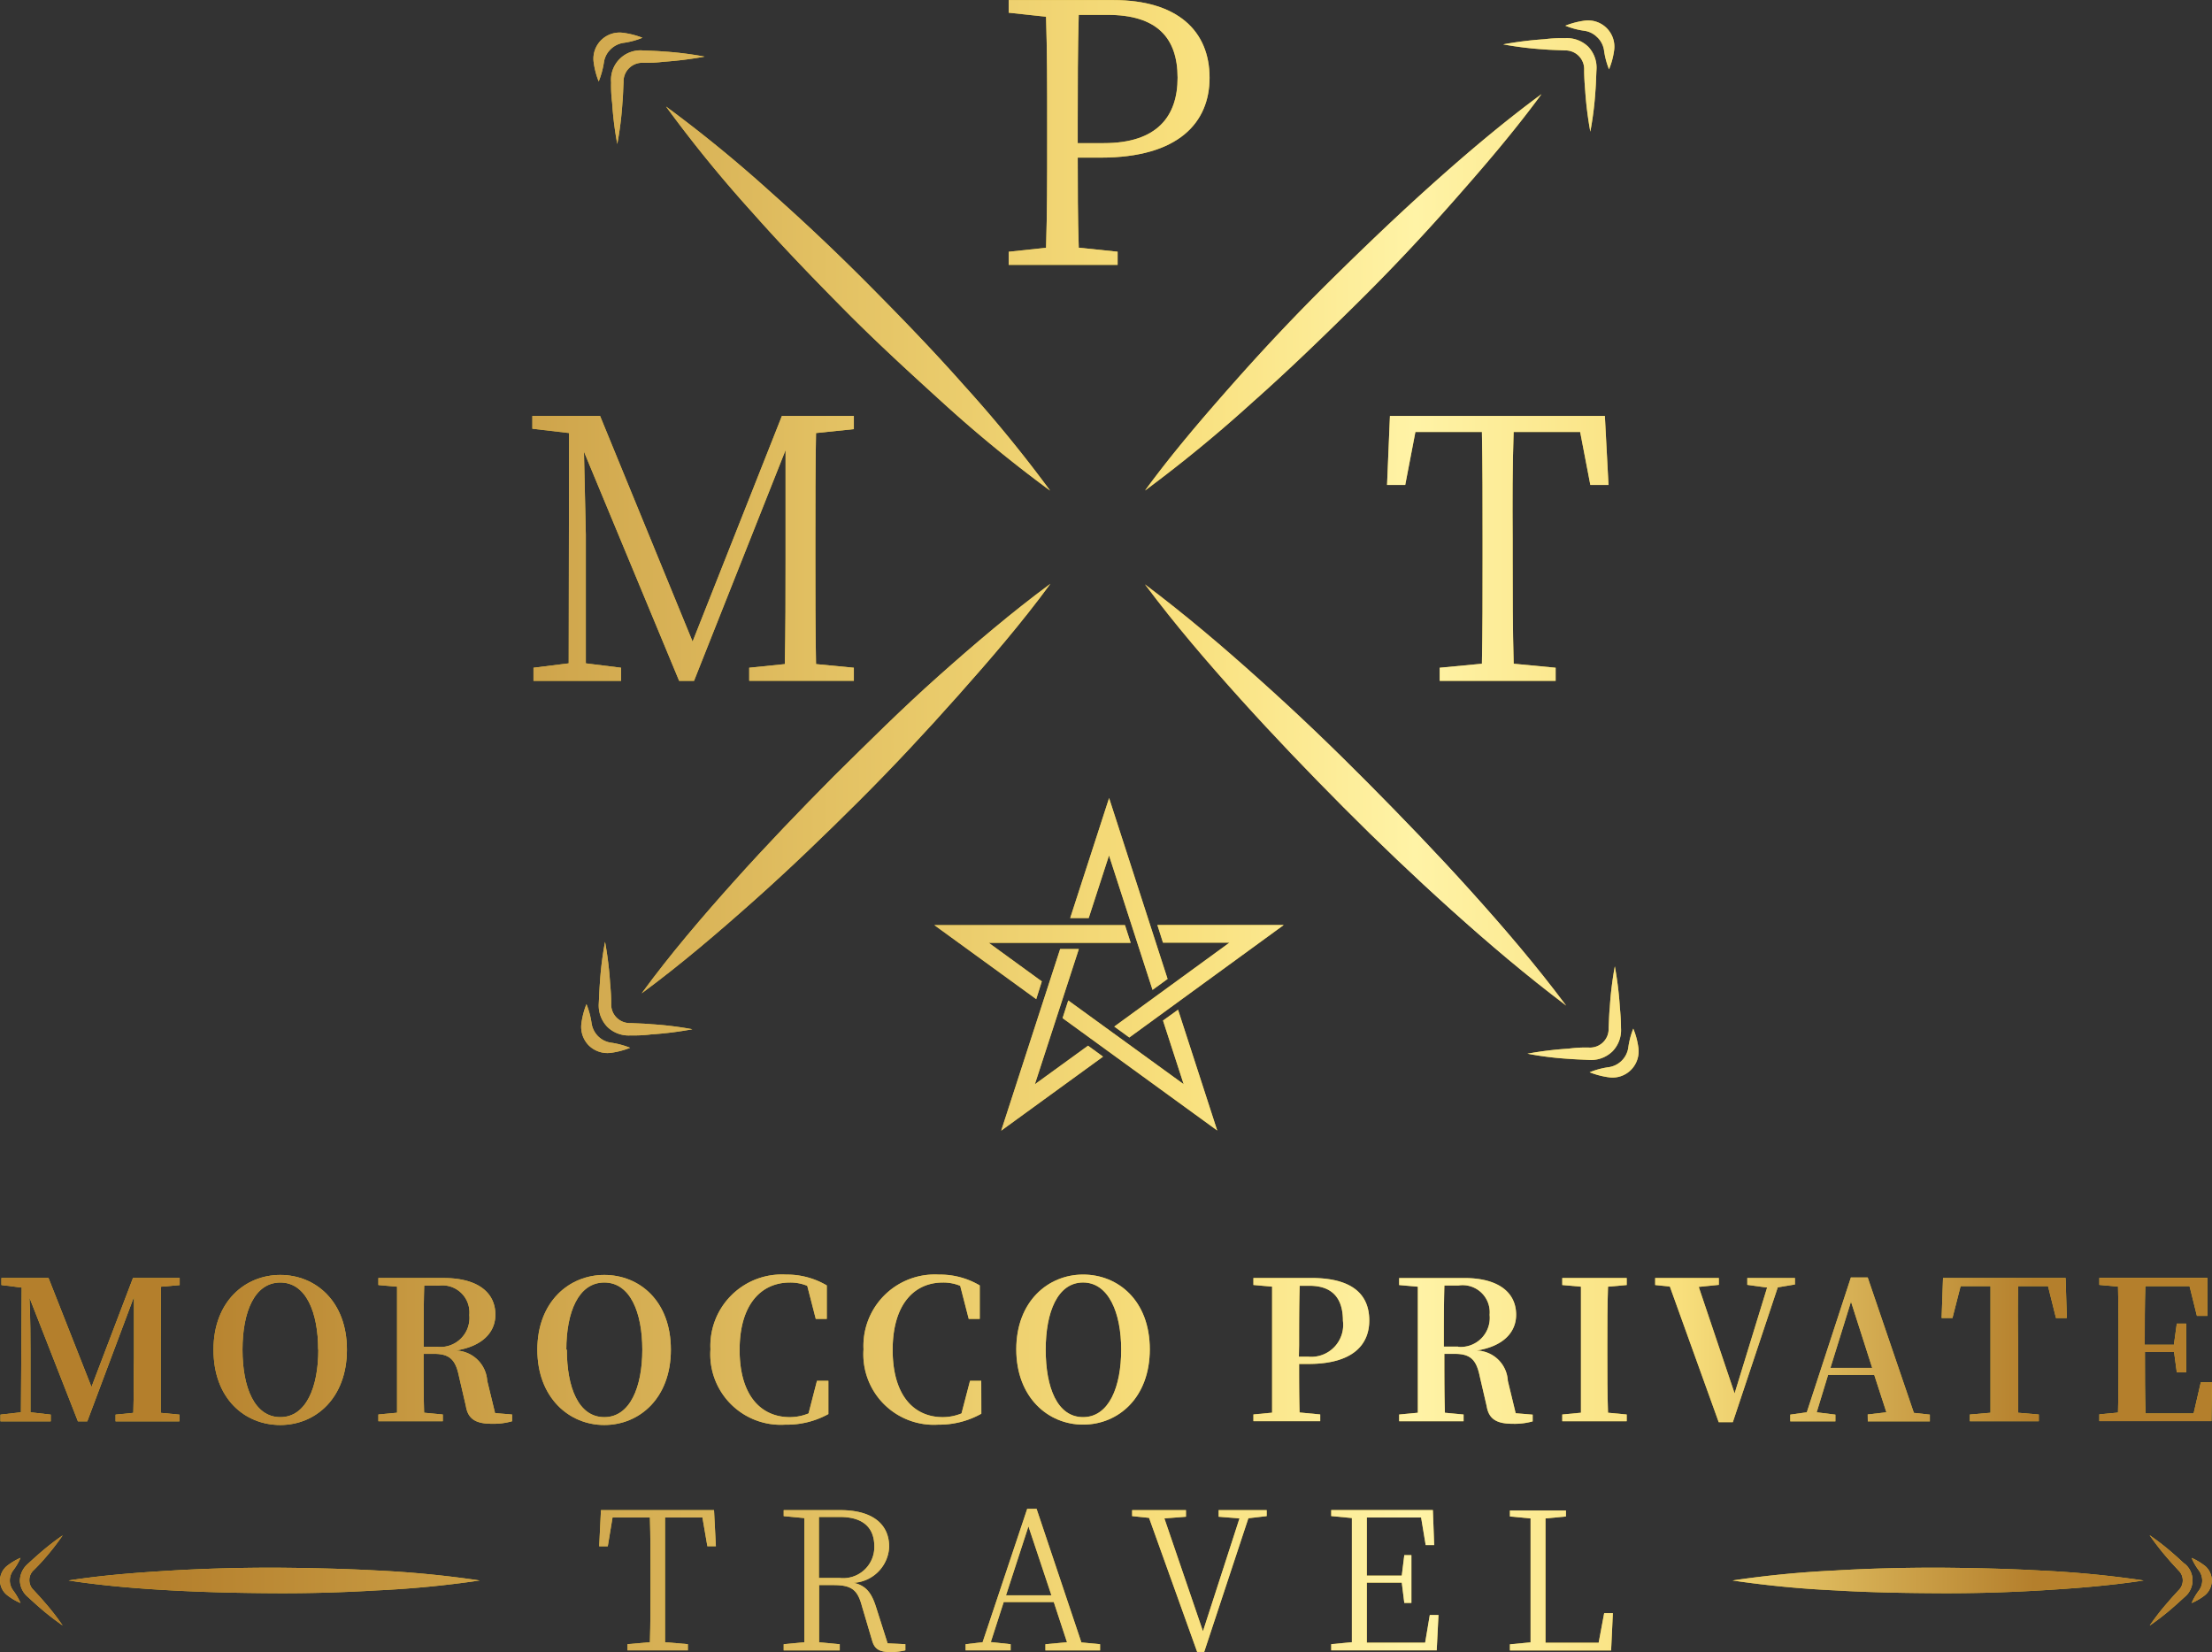 <svg xmlns="http://www.w3.org/2000/svg" xmlns:xlink="http://www.w3.org/1999/xlink" width="133.881" height="99.991" viewBox="0 0 133.881 99.991">
  <rect x="0" y="0" width="133.881" height="99.991" fill="#333333" stroke="none"/>
  <defs>
    <linearGradient id="linear-gradient" y1="0.5" x2="1" y2="0.5" gradientUnits="objectBoundingBox">
      <stop offset="0" stop-color="#b47f2c"/>
      <stop offset="0.15" stop-color="#b47f2c"/>
      <stop offset="0.45" stop-color="#e2c062"/>
      <stop offset="0.61" stop-color="#f8df7c"/>
      <stop offset="0.72" stop-color="#fff3a6"/>
      <stop offset="0.84" stop-color="#f8df7c"/>
      <stop offset="1" stop-color="#b47f2c"/>
    </linearGradient>
    <linearGradient id="linear-gradient-2" x1="-0.995" y1="28.654" x2="11.423" y2="28.654" xlink:href="#linear-gradient"/>
    <linearGradient id="linear-gradient-3" x1="-2.933" y1="27.39" x2="13.746" y2="27.39" xlink:href="#linear-gradient"/>
    <linearGradient id="linear-gradient-4" x1="-4.18" y1="28.172" x2="12.465" y2="28.172" xlink:href="#linear-gradient"/>
    <linearGradient id="linear-gradient-5" x1="-5.384" y1="27.39" x2="11.283" y2="27.39" xlink:href="#linear-gradient"/>
    <linearGradient id="linear-gradient-6" x1="-7.574" y1="27.388" x2="11.299" y2="27.388" xlink:href="#linear-gradient"/>
    <linearGradient id="linear-gradient-7" x1="-8.888" y1="27.39" x2="10" y2="27.39" xlink:href="#linear-gradient"/>
    <linearGradient id="linear-gradient-8" x1="-8.996" y1="27.393" x2="7.672" y2="27.393" xlink:href="#linear-gradient"/>
    <linearGradient id="linear-gradient-9" x1="-12.427" y1="28.673" x2="6.781" y2="28.673" xlink:href="#linear-gradient"/>
    <linearGradient id="linear-gradient-10" x1="-11.882" y1="28.171" x2="4.785" y2="28.171" xlink:href="#linear-gradient"/>
    <linearGradient id="linear-gradient-11" x1="-27.151" y1="28.673" x2="7.368" y2="28.673" xlink:href="#linear-gradient"/>
    <linearGradient id="linear-gradient-12" x1="-13.195" y1="28.487" x2="2.727" y2="28.487" xlink:href="#linear-gradient"/>
    <linearGradient id="linear-gradient-13" x1="-14.2" y1="28.547" x2="1.742" y2="28.547" xlink:href="#linear-gradient"/>
    <linearGradient id="linear-gradient-14" x1="-17.041" y1="28.673" x2="0.734" y2="28.673" xlink:href="#linear-gradient"/>
    <linearGradient id="linear-gradient-15" x1="-20.334" y1="28.673" x2="-0.585" y2="28.673" xlink:href="#linear-gradient"/>
    <linearGradient id="linear-gradient-16" x1="-6.693" y1="27.63" x2="12.376" y2="27.63" xlink:href="#linear-gradient"/>
    <linearGradient id="linear-gradient-17" x1="-7.948" y1="27.284" x2="10.346" y2="27.284" xlink:href="#linear-gradient"/>
    <linearGradient id="linear-gradient-18" x1="-8.553" y1="27.383" x2="7.999" y2="27.383" xlink:href="#linear-gradient"/>
    <linearGradient id="linear-gradient-19" x1="-9.794" y1="27.32" x2="6.747" y2="27.32" xlink:href="#linear-gradient"/>
    <linearGradient id="linear-gradient-20" x1="-14.152" y1="27.63" x2="6.595" y2="27.63" xlink:href="#linear-gradient"/>
    <linearGradient id="linear-gradient-21" x1="-16.49" y1="27.682" x2="5.123" y2="27.682" xlink:href="#linear-gradient"/>
    <linearGradient id="linear-gradient-22" x1="-54.603" y1="42.566" x2="-2.708" y2="42.566" xlink:href="#linear-gradient"/>
    <linearGradient id="linear-gradient-23" x1="-118.282" y1="84.805" x2="-7.85" y2="84.805" xlink:href="#linear-gradient"/>
    <linearGradient id="linear-gradient-24" x1="-4.681" y1="149.518" x2="0.732" y2="149.518" xlink:href="#linear-gradient"/>
    <linearGradient id="linear-gradient-25" x1="-4.622" y1="42.741" x2="47.382" y2="42.741" xlink:href="#linear-gradient"/>
    <linearGradient id="linear-gradient-26" x1="-8.689" y1="84.806" x2="100.015" y2="84.806" xlink:href="#linear-gradient"/>
    <linearGradient id="linear-gradient-27" x1="-0.6" y1="149.519" x2="4.814" y2="149.519" xlink:href="#linear-gradient"/>
    <linearGradient id="linear-gradient-28" x1="-18.118" y1="57.292" x2="5.725" y2="57.292" xlink:href="#linear-gradient"/>
    <linearGradient id="linear-gradient-29" x1="-35.788" y1="109.918" x2="9.634" y2="109.918" xlink:href="#linear-gradient"/>
    <linearGradient id="linear-gradient-30" x1="-3.359" y1="13.375" x2="2.254" y2="13.375" xlink:href="#linear-gradient"/>
    <linearGradient id="linear-gradient-31" x1="-2.017" y1="11.735" x2="3.427" y2="11.735" xlink:href="#linear-gradient"/>
    <linearGradient id="linear-gradient-32" x1="-8.332" y1="47.511" x2="15.423" y2="47.511" xlink:href="#linear-gradient"/>
    <linearGradient id="linear-gradient-33" x1="-15.595" y1="89.668" x2="29.9" y2="89.668" xlink:href="#linear-gradient"/>
    <linearGradient id="linear-gradient-34" x1="-18.327" y1="47.209" x2="5.448" y2="47.209" xlink:href="#linear-gradient"/>
    <linearGradient id="linear-gradient-35" x1="-36.288" y1="89.126" x2="9.135" y2="89.126" xlink:href="#linear-gradient"/>
    <linearGradient id="linear-gradient-36" x1="-3.161" y1="11.408" x2="2.121" y2="11.408" xlink:href="#linear-gradient"/>
    <linearGradient id="linear-gradient-37" x1="-2.21" y1="13.773" x2="3.583" y2="13.773" xlink:href="#linear-gradient"/>
    <linearGradient id="linear-gradient-38" x1="-8.468" y1="57.083" x2="15.298" y2="57.083" xlink:href="#linear-gradient"/>
    <linearGradient id="linear-gradient-39" x1="-15.816" y1="109.607" x2="29.59" y2="109.607" xlink:href="#linear-gradient"/>
    <linearGradient id="linear-gradient-40" x1="-2.221" y1="18.787" x2="4.7" y2="18.787" xlink:href="#linear-gradient"/>
    <linearGradient id="linear-gradient-41" x1="-7.111" y1="18.787" x2="2.938" y2="18.787" xlink:href="#linear-gradient"/>
    <linearGradient id="linear-gradient-42" x1="-5.942" y1="20.376" x2="5.136" y2="20.376" xlink:href="#linear-gradient"/>
    <linearGradient id="linear-gradient-43" x1="-12.88" y1="23.937" x2="9.956" y2="23.937" xlink:href="#linear-gradient"/>
    <linearGradient id="linear-gradient-44" x1="-5.699" y1="60.327" x2="5.637" y2="60.327" xlink:href="#linear-gradient"/>
    <linearGradient id="linear-gradient-45" x1="-8.069" y1="33.739" x2="6.322" y2="33.739" xlink:href="#linear-gradient"/>
    <linearGradient id="linear-gradient-46" x1="-7.669" y1="39.684" x2="5.461" y2="39.684" xlink:href="#linear-gradient"/>
    <linearGradient id="linear-gradient-47" x1="-11.643" y1="24.443" x2="10.208" y2="24.443" xlink:href="#linear-gradient"/>
  </defs>
  <g id="Layer_2" data-name="Layer 2" transform="translate(0.051)">
    <g id="Layer_1" data-name="Layer 1" transform="translate(-0.051 0)">
      <path id="Tracé_54" data-name="Tracé 54" d="M9.715,138.426l1.131-.1V137.9H8.019l-2.511,6.594-2.6-6.594H.057v.424l1.227.153-.045,7.549L0,146.167v.407H3.042v-.407l-1.227-.141V142.3c0-.492,0-2.047-.062-3.218l2.935,7.493h.565l2.827-7.538v3.681c-.028,1.018,0,2.188-.04,3.342l-1.074.107v.407h3.862v-.407L9.7,146.06v-4.094C9.7,140.784,9.7,139.608,9.715,138.426Z" transform="translate(0.029 -60.551)" fill="#d3b42f"/>
      <path id="Tracé_55" data-name="Tracé 55" d="M22.8,142.094c0,2.986,1.911,4.558,4.043,4.558s4.032-1.623,4.032-4.558-1.906-4.524-4.032-4.524S22.8,139.17,22.8,142.094Zm6.345,0c0,2.262-.735,4.083-2.3,4.083s-2.29-1.8-2.29-4.083.724-4.066,2.29-4.066,2.29,1.821,2.29,4.066Z" transform="translate(-9.878 -60.408)" fill="#d3b42f"/>
      <path id="Tracé_56" data-name="Tracé 56" d="M47.308,144.12a1.96,1.96,0,0,0-1.906-1.832c1.7-.271,2.4-1.171,2.4-2.166,0-1.391-1.131-2.222-3.121-2.222H40.72v.424l1.131.1v7.628l-1.131.107v.407h3.9v-.407l-1.131-.107c-.034-1.131-.034-2.335-.034-3.563H44.1c.973,0,1.3.4,1.5,1.368l.418,1.8c.13.8.633,1.063,1.578,1.063a4.025,4.025,0,0,0,1.216-.153v-.407l-1.029-.085Zm-3-2.058h-.848c0-1.34,0-2.522.034-3.7h.854a1.638,1.638,0,0,1,1.877,1.776,1.759,1.759,0,0,1-1.917,1.928Z" transform="translate(-17.819 -60.551)" fill="#d3b42f"/>
      <path id="Tracé_57" data-name="Tracé 57" d="M65.931,142.094c0-2.958-1.906-4.524-4.032-4.524s-4.049,1.623-4.049,4.524,1.917,4.558,4.049,4.558S65.931,145.029,65.931,142.094Zm-6.328,0c0-2.262.729-4.066,2.3-4.066s2.3,1.821,2.3,4.066-.735,4.083-2.3,4.083-2.268-1.8-2.268-4.083Z" transform="translate(-25.327 -60.408)" fill="#d3b42f"/>
      <path id="Tracé_58" data-name="Tracé 58" d="M83.636,145.972v-2.013h-.69l-.509,1.974a3,3,0,0,1-1.131.226c-1.753,0-3.042-1.312-3.042-4.071s1.312-4.077,3.042-4.077a2.657,2.657,0,0,1,1.052.2l.515,2h.667v-2.024a4.739,4.739,0,0,0-2.466-.656,4.323,4.323,0,0,0-4.575,4.524,4.265,4.265,0,0,0,4.524,4.558A5.185,5.185,0,0,0,83.636,145.972Z" transform="translate(-33.499 -60.39)" fill="#d3b42f"/>
      <path id="Tracé_59" data-name="Tracé 59" d="M100.115,143.959h-.679l-.515,1.974a3.03,3.03,0,0,1-1.131.226c-1.753,0-3.037-1.312-3.037-4.071s1.306-4.077,3.037-4.077a2.658,2.658,0,0,1,1.052.2l.515,2h.667v-2.024a4.721,4.721,0,0,0-2.466-.656,4.319,4.319,0,0,0-4.569,4.524,4.265,4.265,0,0,0,4.524,4.558,5.2,5.2,0,0,0,2.607-.662Z" transform="translate(-40.725 -60.39)" fill="#d3b42f"/>
      <path id="Tracé_60" data-name="Tracé 60" d="M113.5,137.53c-2.115,0-4.043,1.623-4.043,4.524s1.917,4.558,4.043,4.558,4.038-1.623,4.038-4.558S115.635,137.53,113.5,137.53Zm0,8.629c-1.566,0-2.262-1.8-2.262-4.083s.724-4.066,2.262-4.066,2.307,1.821,2.307,4.066S115.07,146.159,113.5,146.159Z" transform="translate(-47.947 -60.391)" fill="#d3b42f"/>
      <path id="Tracé_61" data-name="Tracé 61" d="M137.765,143.1h.566c2.7,0,3.681-1.176,3.681-2.63,0-1.589-1.04-2.573-3.506-2.573H135v.424l1.131.1v7.628l-1.131.107v.407h4.043v-.407l-1.25-.119C137.765,145.02,137.765,144.019,137.765,143.1Zm0-1.131c0-1.216,0-2.42.034-3.6h.594c1.368,0,2.024.735,2.024,2.115a1.932,1.932,0,0,1-2.1,2.177h-.565Z" transform="translate(-59.137 -60.551)" fill="#d3b42f"/>
      <path id="Tracé_62" data-name="Tracé 62" d="M158.791,146.575v-.407l-1.029-.085-.475-1.962a1.932,1.932,0,0,0-1.889-1.832c1.7-.271,2.392-1.171,2.392-2.166,0-1.391-1.131-2.222-3.121-2.222H150.71v.424l1.131.1v7.628l-1.131.107v.407h3.9v-.407l-1.131-.107c-.034-1.131-.034-2.335-.034-3.563h.645c.973,0,1.3.4,1.5,1.368l.418,1.8c.13.8.633,1.063,1.578,1.063A4.026,4.026,0,0,0,158.791,146.575Zm-4.524-4.524h-.854c0-1.34,0-2.522.034-3.7h.854a1.64,1.64,0,0,1,1.883,1.776,1.759,1.759,0,0,1-1.877,1.94Z" transform="translate(-66.026 -60.551)" fill="#d3b42f"/>
      <path id="Tracé_63" data-name="Tracé 63" d="M168.25,138.324l1.131.1v7.628l-1.131.107v.407h3.9v-.407l-1.131-.107c-.04-1.165-.04-2.358-.04-3.529v-.565c0-1.193,0-2.364.04-3.534l1.131-.1V137.9h-3.9Z" transform="translate(-73.694 -60.551)" fill="#d3b42f"/>
      <path id="Tracé_64" data-name="Tracé 64" d="M186.76,138.29v-.39h-2.884v.413l1.2.164-1.968,6.407-2.171-6.447,1.216-.124V137.9H178.3v.424l.888.09,2.958,8.211H183l2.72-8.16Z" transform="translate(-78.121 -60.551)" fill="#d3b42f"/>
      <path id="Tracé_65" data-name="Tracé 65" d="M197.754,146.548h3.755v-.407l-.967-.107-2.794-8.194H196.73L194.061,146l-1,.141v.407h2.731v-.407L194.66,146l.69-2.262h2.794l.735,2.262-1.131.13Zm-2.262-3.235,1.244-4.009,1.284,4.009Z" transform="translate(-84.705 -60.525)" fill="#d3b42f"/>
      <path id="Tracé_66" data-name="Tracé 66" d="M213.891,138.392h1.81l.481,1.928h.656l-.073-2.42h-7.419l-.085,2.42h.656l.492-1.928h1.81v7.662l-1.25.107v.407h4.173v-.407l-1.25-.107V141.96C213.869,140.784,213.869,139.563,213.891,138.392Z" transform="translate(-91.744 -60.551)" fill="#d3b42f"/>
      <path id="Tracé_67" data-name="Tracé 67" d="M231.846,146.094h-2.912c-.034-1.187-.034-2.392-.034-3.715h1.764l.164,1.227h.565V140.66h-.565l-.175,1.278h-1.764c0-1.233,0-2.4.034-3.546H231.6l.447,1.8h.633v-2.3H226.14v.424l1.131.1c.028,1.182.028,2.364.028,3.534v.565c0,1.193,0,2.375-.028,3.529l-1.131.107v.407h6.786l.034-2.347h-.679Z" transform="translate(-99.078 -60.551)" fill="#d3b42f"/>
      <path id="Tracé_68" data-name="Tracé 68" d="M64.617,162.74l-.107,2.188h.52l.288-1.742h2.262c.034,1.131.034,2.3.034,3.472v.65c0,1.131,0,2.307-.034,3.427l-1.357.119v.373h3.653v-.373l-1.38-.119v-7.549h2.262l.3,1.742h.515l-.113-2.188Z" transform="translate(-28.244 -71.345)" fill="#d3b42f"/>
      <path id="Tracé_69" data-name="Tracé 69" d="M89.977,168.6c-.277-.876-.628-1.3-1.352-1.459a2.285,2.285,0,0,0,2.149-2.177c0-1.425-1.074-2.222-2.946-2.222H84.39v.362l1.25.119v7.515l-1.25.119v.373h3.393v-.373l-1.25-.119v-3.461h.86c1.091,0,1.465.271,1.73,1.267l.622,2.1c.141.492.418.69,1.131.69a3.859,3.859,0,0,0,.877-.107v-.373l-1.074-.051Zm-3.455-1.753v-3.693h1.261c1.448,0,2.092.679,2.092,1.787a1.884,1.884,0,0,1-2.1,1.906Z" transform="translate(-36.957 -71.345)" fill="#d3b42f"/>
      <path id="Tracé_70" data-name="Tracé 70" d="M108.288,162.6h-.566l-2.7,8.075-1.029.119v.373h2.726v-.373l-1.2-.13.78-2.42h3.031l.8,2.432-1.306.119v.373h3.308v-.373L111,170.686Zm-1.849,5.236,1.357-4.173,1.391,4.173Z" transform="translate(-45.55 -71.284)" fill="#d3b42f"/>
      <path id="Tracé_71" data-name="Tracé 71" d="M127.176,163.141l1.261.1-2.211,6.831-2.335-6.831,1.306-.1v-.4H121.94v.362l1.024.107,2.912,8.115h.424l2.675-8.092,1.108-.13v-.362h-2.907Z" transform="translate(-53.417 -71.345)" fill="#d3b42f"/>
      <path id="Tracé_72" data-name="Tracé 72" d="M149.063,170.764h-3.529v-3.636h2.115l.153,1.227h.43v-2.89h-.43l-.153,1.238h-2.115v-3.517h3.285l.277,1.668h.515l-.079-2.115H143.38v.362l1.25.119v7.515l-1.25.119v.373h6.384l.107-2.138h-.526Z" transform="translate(-62.807 -71.345)" fill="#d3b42f"/>
      <path id="Tracé_73" data-name="Tracé 73" d="M168,170.782h-3.218v-7.521l1.238-.119v-.362H162.63v.362l1.25.119v7.5l-1.25.119v.373h6.124l.107-2.262h-.526Z" transform="translate(-71.242 -71.362)" fill="#d3b42f"/>
      <path id="Tracé_74" data-name="Tracé 74" d="M233.646,167.162c-.226-.2-.447-.413-.679-.611a15.706,15.706,0,0,0-1.448-1.131,15.763,15.763,0,0,0,1.131,1.448c.192.232.407.452.611.679a.831.831,0,0,1,0,1.221c-.2.226-.413.441-.605.679a14.187,14.187,0,0,0-1.131,1.448,15.756,15.756,0,0,0,1.448-1.131c.232-.2.452-.407.679-.611a1.306,1.306,0,0,0,0-2Z" transform="translate(-101.416 -72.509)" fill="#d3b42f"/>
      <path id="Tracé_75" data-name="Tracé 75" d="M236.778,168.3a3.719,3.719,0,0,0-.758-.447,3.393,3.393,0,0,0,.441.763,1.04,1.04,0,0,1,.2.605,1.012,1.012,0,0,1-.2.6,3.63,3.63,0,0,0-.441.763,3.63,3.63,0,0,0,.763-.441,1.159,1.159,0,0,0,0-1.844Z" transform="translate(-103.371 -73.565)" fill="#d3b42f"/>
      <path id="Tracé_76" data-name="Tracé 76" d="M199.321,168.9c-2.064,0-4.134.045-6.22.17a62.065,62.065,0,0,0-6.22.605,62.037,62.037,0,0,0,6.22.6c2.07.124,4.139.158,6.22.17s4.139-.045,6.22-.17,4.134-.283,6.22-.6a62.19,62.19,0,0,0-6.22-.6C203.46,168.957,201.39,168.917,199.321,168.9Z" transform="translate(-82.019 -74.021)" fill="#d3b42f"/>
      <path id="Tracé_77" data-name="Tracé 77" d="M3.539,166.888A15.706,15.706,0,0,0,4.67,165.44a15.708,15.708,0,0,0-1.448,1.131c-.232.2-.452.407-.679.611a1.385,1.385,0,0,0-.464,1,1.351,1.351,0,0,0,.458.967c.226.2.447.413.679.611a15.751,15.751,0,0,0,1.448,1.131,14.979,14.979,0,0,0-1.131-1.448c-.2-.238-.407-.452-.611-.679a.82.82,0,0,1-.271-.611.8.8,0,0,1,.271-.611C3.132,167.334,3.341,167.114,3.539,166.888Z" transform="translate(-0.875 -72.518)" fill="#d3b42f"/>
      <path id="Tracé_78" data-name="Tracé 78" d="M.543,169.218a1.04,1.04,0,0,1,.2-.605,3.609,3.609,0,0,0,.447-.763,3.609,3.609,0,0,0-.763.447,1.131,1.131,0,0,0,0,1.843,3.393,3.393,0,0,0,.763.441,3.917,3.917,0,0,0-.447-.763,1.012,1.012,0,0,1-.2-.6Z" transform="translate(0.051 -73.565)" fill="#d3b42f"/>
      <path id="Tracé_79" data-name="Tracé 79" d="M19.731,168.9c-2.07,0-4.139.051-6.22.175s-4.134.277-6.22.6c2.07.317,4.139.486,6.22.6s4.139.158,6.22.17,4.134-.045,6.22-.17a62.323,62.323,0,0,0,6.22-.6,62.337,62.337,0,0,0-6.22-.605C23.864,168.957,21.829,168.917,19.731,168.9Z" transform="translate(-3.139 -74.021)" fill="#d3b42f"/>
      <path id="Tracé_80" data-name="Tracé 80" d="M165.615,4.827A1.131,1.131,0,0,1,166.8,6.009c0,.413.028.831.062,1.244a21.99,21.99,0,0,0,.311,2.488,20.77,20.77,0,0,0,.311-2.488c.034-.413.04-.831.062-1.244a1.843,1.843,0,0,0-.5-1.408,1.849,1.849,0,0,0-1.414-.515,8.337,8.337,0,0,0-1.244.062,21.991,21.991,0,0,0-2.488.311,20.754,20.754,0,0,0,2.488.305C164.784,4.8,165.2,4.8,165.615,4.827Z" transform="translate(-70.919 -1.774)" fill="#d3b42f"/>
      <path id="Tracé_81" data-name="Tracé 81" d="M170.51,3.212a1.38,1.38,0,0,1,.4.769,4.859,4.859,0,0,0,.305,1.165,4.617,4.617,0,0,0,.311-1.165A1.589,1.589,0,0,0,169.741,2.2a4.971,4.971,0,0,0-1.171.305,4.727,4.727,0,0,0,1.171.311,1.346,1.346,0,0,1,.769.4Z" transform="translate(-73.829 -0.95)" fill="#d3b42f"/>
      <path id="Tracé_82" data-name="Tracé 82" d="M130.032,28.656c2.121-1.883,4.151-3.851,6.164-5.836s3.958-4.043,5.83-6.164,3.727-4.269,5.417-6.577c-2.307,1.7-4.467,3.529-6.577,5.417s-4.151,3.845-6.164,5.83-3.958,4.043-5.836,6.164-3.727,4.269-5.417,6.577a84.526,84.526,0,0,0,6.582-5.412Z" transform="translate(-54.146 -4.38)" fill="#d3b42f"/>
      <path id="Tracé_83" data-name="Tracé 83" d="M80.781,74.66c-2.053,2.07-4.077,4.173-6.022,6.345s-3.851,4.394-5.6,6.786c2.369-1.747,4.592-3.647,6.786-5.6s4.275-3.958,6.345-6.022,4.055-4.19,6.005-6.384S92.147,65.392,93.9,63c-2.369,1.753-4.592,3.647-6.786,5.6S82.856,72.613,80.781,74.66Z" transform="translate(-30.323 -27.671)" fill="#d3b42f"/>
      <path id="Tracé_84" data-name="Tracé 84" d="M65.537,106.066a1.131,1.131,0,0,1-.328-.854c0-.413-.028-.826-.068-1.244a20.922,20.922,0,0,0-.305-2.488,19.786,19.786,0,0,0-.311,2.488c-.034.418-.045.831-.068,1.244a1.866,1.866,0,0,0,.52,1.414,1.844,1.844,0,0,0,1.414.515,8.371,8.371,0,0,0,1.244-.062,20.924,20.924,0,0,0,2.488-.311,20.921,20.921,0,0,0-2.488-.305c-.418-.04-.831-.045-1.244-.068A1.131,1.131,0,0,1,65.537,106.066Z" transform="translate(-28.216 -44.476)" fill="#d3b42f"/>
      <path id="Tracé_85" data-name="Tracé 85" d="M63.185,109.335a4.875,4.875,0,0,0-.311-1.165,4.858,4.858,0,0,0-.305,1.165,1.6,1.6,0,0,0,.447,1.335,1.612,1.612,0,0,0,1.335.447,4.925,4.925,0,0,0,1.165-.305,4.943,4.943,0,0,0-1.165-.311,1.391,1.391,0,0,1-.775-.39,1.408,1.408,0,0,1-.39-.775Z" transform="translate(-27.379 -47.397)" fill="#d3b42f"/>
      <path id="Tracé_86" data-name="Tracé 86" d="M169.424,107.852a1.125,1.125,0,0,1-1.182,1.182A7.649,7.649,0,0,0,167,109.1a20.754,20.754,0,0,0-2.488.305,19.679,19.679,0,0,0,2.488.311c.413.034.831.045,1.244.068a1.866,1.866,0,0,0,1.414-.52,1.843,1.843,0,0,0,.515-1.414c0-.413-.028-.826-.068-1.244a20.92,20.92,0,0,0-.305-2.488,20.919,20.919,0,0,0-.305,2.488C169.452,107.027,169.447,107.445,169.424,107.852Z" transform="translate(-72.063 -45.633)" fill="#d3b42f"/>
      <path id="Tracé_87" data-name="Tracé 87" d="M171.19,113.451a4.968,4.968,0,0,0,1.171.305,1.578,1.578,0,0,0,1.329-.447,1.6,1.6,0,0,0,.452-1.335,4.62,4.62,0,0,0-.311-1.165,4.859,4.859,0,0,0-.305,1.165,1.4,1.4,0,0,1-1.165,1.165A4.727,4.727,0,0,0,171.19,113.451Z" transform="translate(-74.977 -48.554)" fill="#d3b42f"/>
      <path id="Tracé_88" data-name="Tracé 88" d="M130.405,68.855c-2.234-2.013-4.524-3.958-6.955-5.785,1.815,2.432,3.777,4.716,5.791,6.95s4.094,4.4,6.22,6.537,4.292,4.2,6.537,6.22,4.524,3.958,6.95,5.791c-1.815-2.432-3.777-4.716-5.791-6.95s-4.1-4.4-6.22-6.537S132.65,70.862,130.405,68.855Z" transform="translate(-54.153 -27.705)" fill="url(#linear-gradient)"/>
      <path id="Tracé_89" data-name="Tracé 89" d="M76.994,17.8c1.821,2.058,3.721,4.026,5.655,5.977s3.958,3.8,5.988,5.644a80.34,80.34,0,0,0,6.39,5.225,80.409,80.409,0,0,0-5.231-6.39c-1.815-2.053-3.721-4.021-5.655-5.972s-3.913-3.828-5.972-5.655A81.6,81.6,0,0,0,71.78,11.4,79.341,79.341,0,0,0,76.994,17.8Z" transform="translate(-31.469 -4.953)" fill="#d3b42f"/>
      <path id="Tracé_90" data-name="Tracé 90" d="M65.785,7.323a8.337,8.337,0,0,0,.062,1.244,20.768,20.768,0,0,0,.311,2.488,20.753,20.753,0,0,0,.311-2.494c.04-.413.045-.831.068-1.244a1.131,1.131,0,0,1,1.176-1.176,8.375,8.375,0,0,0,1.244-.062,22.15,22.15,0,0,0,2.488-.311,20.922,20.922,0,0,0-2.488-.311c-.418-.034-.831-.045-1.244-.062a1.781,1.781,0,0,0-1.928,1.928Z" transform="translate(-28.797 -2.341)" fill="#d3b42f"/>
      <path id="Tracé_91" data-name="Tracé 91" d="M64.194,6.445a5.152,5.152,0,0,0,.317-1.165,1.374,1.374,0,0,1,.39-.769,1.414,1.414,0,0,1,.775-.4A4.688,4.688,0,0,0,66.841,3.8,4.925,4.925,0,0,0,65.676,3.5,1.583,1.583,0,0,0,63.889,5.28a4.858,4.858,0,0,0,.305,1.165Z" transform="translate(-27.958 -1.514)" fill="#d3b42f"/>
      <path id="Tracé_92" data-name="Tracé 92" d="M59.55,59.824l-2.132.266v.792h5.3V60.09l-2.132-.266v-7.8s-.068-2.924-.113-5.01l5.762,13.871h.9L72.675,46.92v6.616c0,2.087,0,4.224-.045,6.333l-2.154.221v.792h6.333V60.09l-2.29-.221c-.04-2.132-.04-4.264-.04-6.4V52.286c0-2.171,0-4.3.04-6.4l2.29-.237v-.8H72.454L67.048,58.506l-5.6-13.656H57.35v.775l2.222.26Z" transform="translate(-25.129 -19.677)" fill="#d3b42f"/>
      <path id="Tracé_93" data-name="Tracé 93" d="M157.112,45.823h4.026l.616,3.206h1.1l-.221-4.179H149.625l-.175,4.179h1.1l.616-3.206h4.026c.04,2.109.04,4.286.04,6.435v1.216c0,2.149,0,4.286-.04,6.373l-2.556.243v.792h7.018V60.09l-2.539-.243c-.062-2.109-.062-4.264-.062-6.373V52.286C157.039,50.064,157.039,47.909,157.112,45.823Z" transform="translate(-65.499 -19.677)" fill="#d3b42f"/>
      <path id="Tracé_94" data-name="Tracé 94" d="M115.254,15.234l-2.352-.243c-.062-1.843-.062-3.625-.062-5.451h1.385c4.727,0,6.594-2.132,6.594-4.835,0-2.827-1.934-4.7-5.825-4.7H108.66V.769l2.262.243c.068,2.109.068,4.264.068,6.4v1.21c0,2.155,0,4.286-.068,6.373l-2.262.243v.792h6.594Zm-2.415-7.826c0-2.217,0-4.394.062-6.509h1.742c2.963,0,4.241,1.363,4.241,3.806,0,2.33-1.233,3.958-4.462,3.958h-1.583Z" transform="translate(-47.61 0)" fill="#d3b42f"/>
      <path id="Tracé_95" data-name="Tracé 95" d="M115.25,93.291h1.12L117.6,89.5l2.635,8.137.91-.662-3.54-10.948Z" transform="translate(-50.477 -37.727)" fill="#d3b42f"/>
      <path id="Tracé_96" data-name="Tracé 96" d="M106.814,104.149l.339-1.074-3.212-2.335h8.59l-.345-1.069H100.65Z" transform="translate(-44.097 -43.679)" fill="#d3b42f"/>
      <path id="Tracé_97" data-name="Tracé 97" d="M121.444,108.37l-.91.656,1.25,3.851L114.8,107.81l-.345,1.069,9.359,6.8Z" transform="translate(-50.143 -47.26)" fill="#d3b42f"/>
      <path id="Tracé_98" data-name="Tracé 98" d="M122.637,99.67l.339,1.069H127l-6.972,5.078.91.662,9.347-6.808Z" transform="translate(-52.587 -43.688)" fill="#d3b42f"/>
      <path id="Tracé_99" data-name="Tracé 99" d="M112.519,102.29h-1.131l-3.568,10.993,6.164-4.479-.91-.662-3.218,2.335Z" transform="translate(-47.222 -44.854)" fill="#d3b42f"/>
      <path id="Tracé_100" data-name="Tracé 100" d="M9.715,138.426l1.131-.1V137.9H8.019l-2.511,6.594-2.6-6.594H.057v.424l1.227.153-.045,7.549L0,146.167v.407H3.042v-.407l-1.227-.141V142.3c0-.492,0-2.047-.062-3.218l2.935,7.493h.565l2.827-7.538v3.681c-.028,1.018,0,2.188-.04,3.342l-1.074.107v.407h3.862v-.407L9.7,146.06v-4.094C9.7,140.784,9.7,139.608,9.715,138.426Z" transform="translate(0.029 -60.551)" fill="url(#linear-gradient-2)"/>
      <path id="Tracé_101" data-name="Tracé 101" d="M22.8,142.094c0,2.986,1.911,4.558,4.043,4.558s4.032-1.623,4.032-4.558-1.906-4.524-4.032-4.524S22.8,139.17,22.8,142.094Zm6.345,0c0,2.262-.735,4.083-2.3,4.083s-2.29-1.8-2.29-4.083.724-4.066,2.29-4.066,2.29,1.821,2.29,4.066Z" transform="translate(-9.878 -60.408)" fill="url(#linear-gradient-3)"/>
      <path id="Tracé_102" data-name="Tracé 102" d="M47.308,144.12a1.96,1.96,0,0,0-1.906-1.832c1.7-.271,2.4-1.171,2.4-2.166,0-1.391-1.131-2.222-3.121-2.222H40.72v.424l1.131.1v7.628l-1.131.107v.407h3.9v-.407l-1.131-.107c-.034-1.131-.034-2.335-.034-3.563H44.1c.973,0,1.3.4,1.5,1.368l.418,1.8c.13.8.633,1.063,1.578,1.063a4.025,4.025,0,0,0,1.216-.153v-.407l-1.029-.085Zm-3-2.058h-.848c0-1.34,0-2.522.034-3.7h.854a1.638,1.638,0,0,1,1.877,1.776,1.759,1.759,0,0,1-1.917,1.928Z" transform="translate(-17.819 -60.551)" fill="url(#linear-gradient-4)"/>
      <path id="Tracé_103" data-name="Tracé 103" d="M65.931,142.094c0-2.958-1.906-4.524-4.032-4.524s-4.049,1.623-4.049,4.524,1.917,4.558,4.049,4.558S65.931,145.029,65.931,142.094Zm-6.328,0c0-2.262.729-4.066,2.3-4.066s2.3,1.821,2.3,4.066-.735,4.083-2.3,4.083-2.268-1.8-2.268-4.083Z" transform="translate(-25.327 -60.408)" fill="url(#linear-gradient-5)"/>
      <path id="Tracé_104" data-name="Tracé 104" d="M83.636,145.972v-2.013h-.69l-.509,1.974a3,3,0,0,1-1.131.226c-1.753,0-3.042-1.312-3.042-4.071s1.312-4.077,3.042-4.077a2.657,2.657,0,0,1,1.052.2l.515,2h.667v-2.024a4.739,4.739,0,0,0-2.466-.656,4.323,4.323,0,0,0-4.575,4.524,4.265,4.265,0,0,0,4.524,4.558A5.185,5.185,0,0,0,83.636,145.972Z" transform="translate(-33.499 -60.39)" fill="url(#linear-gradient-6)"/>
      <path id="Tracé_105" data-name="Tracé 105" d="M100.115,143.959h-.679l-.515,1.974a3.03,3.03,0,0,1-1.131.226c-1.753,0-3.037-1.312-3.037-4.071s1.306-4.077,3.037-4.077a2.658,2.658,0,0,1,1.052.2l.515,2h.667v-2.024a4.721,4.721,0,0,0-2.466-.656,4.319,4.319,0,0,0-4.569,4.524,4.265,4.265,0,0,0,4.524,4.558,5.2,5.2,0,0,0,2.607-.662Z" transform="translate(-40.725 -60.39)" fill="url(#linear-gradient-7)"/>
      <path id="Tracé_106" data-name="Tracé 106" d="M113.5,137.53c-2.115,0-4.043,1.623-4.043,4.524s1.917,4.558,4.043,4.558,4.038-1.623,4.038-4.558S115.635,137.53,113.5,137.53Zm0,8.629c-1.566,0-2.262-1.8-2.262-4.083s.724-4.066,2.262-4.066,2.307,1.821,2.307,4.066S115.07,146.159,113.5,146.159Z" transform="translate(-47.947 -60.391)" fill="url(#linear-gradient-8)"/>
      <path id="Tracé_107" data-name="Tracé 107" d="M137.765,143.1h.566c2.7,0,3.681-1.176,3.681-2.63,0-1.589-1.04-2.573-3.506-2.573H135v.424l1.131.1v7.628l-1.131.107v.407h4.043v-.407l-1.25-.119C137.765,145.02,137.765,144.019,137.765,143.1Zm0-1.131c0-1.216,0-2.42.034-3.6h.594c1.368,0,2.024.735,2.024,2.115a1.932,1.932,0,0,1-2.1,2.177h-.565Z" transform="translate(-59.137 -60.551)" fill="url(#linear-gradient-9)"/>
      <path id="Tracé_108" data-name="Tracé 108" d="M158.791,146.575v-.407l-1.029-.085-.475-1.962a1.932,1.932,0,0,0-1.889-1.832c1.7-.271,2.392-1.171,2.392-2.166,0-1.391-1.131-2.222-3.121-2.222H150.71v.424l1.131.1v7.628l-1.131.107v.407h3.9v-.407l-1.131-.107c-.034-1.131-.034-2.335-.034-3.563h.645c.973,0,1.3.4,1.5,1.368l.418,1.8c.13.8.633,1.063,1.578,1.063A4.026,4.026,0,0,0,158.791,146.575Zm-4.524-4.524h-.854c0-1.34,0-2.522.034-3.7h.854a1.64,1.64,0,0,1,1.883,1.776,1.759,1.759,0,0,1-1.877,1.94Z" transform="translate(-66.026 -60.551)" fill="url(#linear-gradient-10)"/>
      <path id="Tracé_109" data-name="Tracé 109" d="M168.25,138.324l1.131.1v7.628l-1.131.107v.407h3.9v-.407l-1.131-.107c-.04-1.165-.04-2.358-.04-3.529v-.565c0-1.193,0-2.364.04-3.534l1.131-.1V137.9h-3.9Z" transform="translate(-73.694 -60.551)" fill="url(#linear-gradient-11)"/>
      <path id="Tracé_110" data-name="Tracé 110" d="M186.76,138.29v-.39h-2.884v.413l1.2.164-1.968,6.407-2.171-6.447,1.216-.124V137.9H178.3v.424l.888.09,2.958,8.211H183l2.72-8.16Z" transform="translate(-78.121 -60.551)" fill="url(#linear-gradient-12)"/>
      <path id="Tracé_111" data-name="Tracé 111" d="M197.754,146.548h3.755v-.407l-.967-.107-2.794-8.194H196.73L194.061,146l-1,.141v.407h2.731v-.407L194.66,146l.69-2.262h2.794l.735,2.262-1.131.13Zm-2.262-3.235,1.244-4.009,1.284,4.009Z" transform="translate(-84.705 -60.525)" fill="url(#linear-gradient-13)"/>
      <path id="Tracé_112" data-name="Tracé 112" d="M213.891,138.392h1.81l.481,1.928h.656l-.073-2.42h-7.419l-.085,2.42h.656l.492-1.928h1.81v7.662l-1.25.107v.407h4.173v-.407l-1.25-.107V141.96C213.869,140.784,213.869,139.563,213.891,138.392Z" transform="translate(-91.744 -60.551)" fill="url(#linear-gradient-14)"/>
      <path id="Tracé_113" data-name="Tracé 113" d="M231.846,146.094h-2.912c-.034-1.187-.034-2.392-.034-3.715h1.764l.164,1.227h.565V140.66h-.565l-.175,1.278h-1.764c0-1.233,0-2.4.034-3.546H231.6l.447,1.8h.633v-2.3H226.14v.424l1.131.1c.028,1.182.028,2.364.028,3.534v.565c0,1.193,0,2.375-.028,3.529l-1.131.107v.407h6.786l.034-2.347h-.679Z" transform="translate(-99.078 -60.551)" fill="url(#linear-gradient-15)"/>
      <path id="Tracé_114" data-name="Tracé 114" d="M64.617,162.74l-.107,2.188h.52l.288-1.742h2.262c.034,1.131.034,2.3.034,3.472v.65c0,1.131,0,2.307-.034,3.427l-1.357.119v.373h3.653v-.373l-1.38-.119v-7.549h2.262l.3,1.742h.515l-.113-2.188Z" transform="translate(-28.244 -71.345)" fill="url(#linear-gradient-16)"/>
      <path id="Tracé_115" data-name="Tracé 115" d="M89.977,168.6c-.277-.876-.628-1.3-1.352-1.459a2.285,2.285,0,0,0,2.149-2.177c0-1.425-1.074-2.222-2.946-2.222H84.39v.362l1.25.119v7.515l-1.25.119v.373h3.393v-.373l-1.25-.119v-3.461h.86c1.091,0,1.465.271,1.73,1.267l.622,2.1c.141.492.418.69,1.131.69a3.859,3.859,0,0,0,.877-.107v-.373l-1.074-.051Zm-3.455-1.753v-3.693h1.261c1.448,0,2.092.679,2.092,1.787a1.884,1.884,0,0,1-2.1,1.906Z" transform="translate(-36.957 -71.345)" fill="url(#linear-gradient-17)"/>
      <path id="Tracé_116" data-name="Tracé 116" d="M108.288,162.6h-.566l-2.7,8.075-1.029.119v.373h2.726v-.373l-1.2-.13.78-2.42h3.031l.8,2.432-1.306.119v.373h3.308v-.373L111,170.686Zm-1.849,5.236,1.357-4.173,1.391,4.173Z" transform="translate(-45.55 -71.284)" fill="url(#linear-gradient-18)"/>
      <path id="Tracé_117" data-name="Tracé 117" d="M127.176,163.141l1.261.1-2.211,6.831-2.335-6.831,1.306-.1v-.4H121.94v.362l1.024.107,2.912,8.115h.424l2.675-8.092,1.108-.13v-.362h-2.907Z" transform="translate(-53.417 -71.345)" fill="url(#linear-gradient-19)"/>
      <path id="Tracé_118" data-name="Tracé 118" d="M149.063,170.764h-3.529v-3.636h2.115l.153,1.227h.43v-2.89h-.43l-.153,1.238h-2.115v-3.517h3.285l.277,1.668h.515l-.079-2.115H143.38v.362l1.25.119v7.515l-1.25.119v.373h6.384l.107-2.138h-.526Z" transform="translate(-62.807 -71.345)" fill="url(#linear-gradient-20)"/>
      <path id="Tracé_119" data-name="Tracé 119" d="M168,170.782h-3.218v-7.521l1.238-.119v-.362H162.63v.362l1.25.119v7.5l-1.25.119v.373h6.124l.107-2.262h-.526Z" transform="translate(-71.242 -71.362)" fill="url(#linear-gradient-21)"/>
      <path id="Tracé_120" data-name="Tracé 120" d="M233.646,167.162c-.226-.2-.447-.413-.679-.611a15.706,15.706,0,0,0-1.448-1.131,15.763,15.763,0,0,0,1.131,1.448c.192.232.407.452.611.679a.831.831,0,0,1,0,1.221c-.2.226-.413.441-.605.679a14.187,14.187,0,0,0-1.131,1.448,15.756,15.756,0,0,0,1.448-1.131c.232-.2.452-.407.679-.611a1.306,1.306,0,0,0,0-2Z" transform="translate(-101.416 -72.509)" fill="url(#linear-gradient-22)"/>
      <path id="Tracé_121" data-name="Tracé 121" d="M236.778,168.3a3.719,3.719,0,0,0-.758-.447,3.393,3.393,0,0,0,.441.763,1.04,1.04,0,0,1,.2.605,1.012,1.012,0,0,1-.2.6,3.63,3.63,0,0,0-.441.763,3.63,3.63,0,0,0,.763-.441,1.159,1.159,0,0,0,0-1.844Z" transform="translate(-103.371 -73.565)" fill="url(#linear-gradient-23)"/>
      <path id="Tracé_122" data-name="Tracé 122" d="M199.321,168.9c-2.064,0-4.134.045-6.22.17a62.065,62.065,0,0,0-6.22.605,62.037,62.037,0,0,0,6.22.6c2.07.124,4.139.158,6.22.17s4.139-.045,6.22-.17,4.134-.283,6.22-.6a62.19,62.19,0,0,0-6.22-.6C203.46,168.957,201.39,168.917,199.321,168.9Z" transform="translate(-82.019 -74.021)" fill="url(#linear-gradient-24)"/>
      <path id="Tracé_123" data-name="Tracé 123" d="M3.539,166.888A15.706,15.706,0,0,0,4.67,165.44a15.708,15.708,0,0,0-1.448,1.131c-.232.2-.452.407-.679.611a1.385,1.385,0,0,0-.464,1,1.351,1.351,0,0,0,.458.967c.226.2.447.413.679.611a15.751,15.751,0,0,0,1.448,1.131,14.979,14.979,0,0,0-1.131-1.448c-.2-.238-.407-.452-.611-.679a.82.82,0,0,1-.271-.611.8.8,0,0,1,.271-.611C3.132,167.334,3.341,167.114,3.539,166.888Z" transform="translate(-0.875 -72.518)" fill="url(#linear-gradient-25)"/>
      <path id="Tracé_124" data-name="Tracé 124" d="M.543,169.218a1.04,1.04,0,0,1,.2-.605,3.609,3.609,0,0,0,.447-.763,3.609,3.609,0,0,0-.763.447,1.131,1.131,0,0,0,0,1.843,3.393,3.393,0,0,0,.763.441,3.917,3.917,0,0,0-.447-.763,1.012,1.012,0,0,1-.2-.6Z" transform="translate(0.051 -73.565)" fill="url(#linear-gradient-26)"/>
      <path id="Tracé_125" data-name="Tracé 125" d="M19.731,168.9c-2.07,0-4.139.051-6.22.175s-4.134.277-6.22.6c2.07.317,4.139.486,6.22.6s4.139.158,6.22.17,4.134-.045,6.22-.17a62.323,62.323,0,0,0,6.22-.6,62.337,62.337,0,0,0-6.22-.605C23.864,168.957,21.829,168.917,19.731,168.9Z" transform="translate(-3.139 -74.021)" fill="url(#linear-gradient-27)"/>
      <path id="Tracé_126" data-name="Tracé 126" d="M165.615,4.827A1.131,1.131,0,0,1,166.8,6.009c0,.413.028.831.062,1.244a21.99,21.99,0,0,0,.311,2.488,20.77,20.77,0,0,0,.311-2.488c.034-.413.04-.831.062-1.244a1.843,1.843,0,0,0-.5-1.408,1.849,1.849,0,0,0-1.414-.515,8.337,8.337,0,0,0-1.244.062,21.991,21.991,0,0,0-2.488.311,20.754,20.754,0,0,0,2.488.305C164.784,4.8,165.2,4.8,165.615,4.827Z" transform="translate(-70.919 -1.774)" fill="url(#linear-gradient-28)"/>
      <path id="Tracé_127" data-name="Tracé 127" d="M170.51,3.212a1.38,1.38,0,0,1,.4.769,4.859,4.859,0,0,0,.305,1.165,4.617,4.617,0,0,0,.311-1.165A1.589,1.589,0,0,0,169.741,2.2a4.971,4.971,0,0,0-1.171.305,4.727,4.727,0,0,0,1.171.311,1.346,1.346,0,0,1,.769.4Z" transform="translate(-73.829 -0.95)" fill="url(#linear-gradient-29)"/>
      <path id="Tracé_128" data-name="Tracé 128" d="M130.032,28.656c2.121-1.883,4.151-3.851,6.164-5.836s3.958-4.043,5.83-6.164,3.727-4.269,5.417-6.577c-2.307,1.7-4.467,3.529-6.577,5.417s-4.151,3.845-6.164,5.83-3.958,4.043-5.836,6.164-3.727,4.269-5.417,6.577a84.526,84.526,0,0,0,6.582-5.412Z" transform="translate(-54.146 -4.38)" fill="url(#linear-gradient-30)"/>
      <path id="Tracé_129" data-name="Tracé 129" d="M80.781,74.66c-2.053,2.07-4.077,4.173-6.022,6.345s-3.851,4.394-5.6,6.786c2.369-1.747,4.592-3.647,6.786-5.6s4.275-3.958,6.345-6.022,4.055-4.19,6.005-6.384S92.147,65.392,93.9,63c-2.369,1.753-4.592,3.647-6.786,5.6S82.856,72.613,80.781,74.66Z" transform="translate(-30.323 -27.671)" fill="url(#linear-gradient-31)"/>
      <path id="Tracé_130" data-name="Tracé 130" d="M65.537,106.066a1.131,1.131,0,0,1-.328-.854c0-.413-.028-.826-.068-1.244a20.922,20.922,0,0,0-.305-2.488,19.786,19.786,0,0,0-.311,2.488c-.034.418-.045.831-.068,1.244a1.866,1.866,0,0,0,.52,1.414,1.844,1.844,0,0,0,1.414.515,8.371,8.371,0,0,0,1.244-.062,20.924,20.924,0,0,0,2.488-.311,20.921,20.921,0,0,0-2.488-.305c-.418-.04-.831-.045-1.244-.068A1.131,1.131,0,0,1,65.537,106.066Z" transform="translate(-28.216 -44.476)" fill="url(#linear-gradient-32)"/>
      <path id="Tracé_131" data-name="Tracé 131" d="M63.185,109.335a4.875,4.875,0,0,0-.311-1.165,4.858,4.858,0,0,0-.305,1.165,1.6,1.6,0,0,0,.447,1.335,1.612,1.612,0,0,0,1.335.447,4.925,4.925,0,0,0,1.165-.305,4.943,4.943,0,0,0-1.165-.311,1.391,1.391,0,0,1-.775-.39,1.408,1.408,0,0,1-.39-.775Z" transform="translate(-27.379 -47.397)" fill="url(#linear-gradient-33)"/>
      <path id="Tracé_132" data-name="Tracé 132" d="M169.424,107.852a1.125,1.125,0,0,1-1.182,1.182A7.649,7.649,0,0,0,167,109.1a20.754,20.754,0,0,0-2.488.305,19.679,19.679,0,0,0,2.488.311c.413.034.831.045,1.244.068a1.866,1.866,0,0,0,1.414-.52,1.843,1.843,0,0,0,.515-1.414c0-.413-.028-.826-.068-1.244a20.92,20.92,0,0,0-.305-2.488,20.919,20.919,0,0,0-.305,2.488C169.452,107.027,169.447,107.445,169.424,107.852Z" transform="translate(-72.063 -45.633)" fill="url(#linear-gradient-34)"/>
      <path id="Tracé_133" data-name="Tracé 133" d="M171.19,113.451a4.968,4.968,0,0,0,1.171.305,1.578,1.578,0,0,0,1.329-.447,1.6,1.6,0,0,0,.452-1.335,4.62,4.62,0,0,0-.311-1.165,4.859,4.859,0,0,0-.305,1.165,1.4,1.4,0,0,1-1.165,1.165A4.727,4.727,0,0,0,171.19,113.451Z" transform="translate(-74.977 -48.554)" fill="url(#linear-gradient-35)"/>
      <path id="Tracé_134" data-name="Tracé 134" d="M130.405,68.855c-2.234-2.013-4.524-3.958-6.955-5.785,1.815,2.432,3.777,4.716,5.791,6.95s4.094,4.4,6.22,6.537,4.292,4.2,6.537,6.22,4.524,3.958,6.95,5.791c-1.815-2.432-3.777-4.716-5.791-6.95s-4.1-4.4-6.22-6.537S132.65,70.862,130.405,68.855Z" transform="translate(-54.153 -27.705)" fill="url(#linear-gradient-36)"/>
      <path id="Tracé_135" data-name="Tracé 135" d="M76.994,17.8c1.821,2.058,3.721,4.026,5.655,5.977s3.958,3.8,5.988,5.644a80.34,80.34,0,0,0,6.39,5.225,80.409,80.409,0,0,0-5.231-6.39c-1.815-2.053-3.721-4.021-5.655-5.972s-3.913-3.828-5.972-5.655A81.6,81.6,0,0,0,71.78,11.4,79.341,79.341,0,0,0,76.994,17.8Z" transform="translate(-31.469 -4.953)" fill="url(#linear-gradient-37)"/>
      <path id="Tracé_136" data-name="Tracé 136" d="M65.785,7.323a8.337,8.337,0,0,0,.062,1.244,20.768,20.768,0,0,0,.311,2.488,20.753,20.753,0,0,0,.311-2.494c.04-.413.045-.831.068-1.244a1.131,1.131,0,0,1,1.176-1.176,8.375,8.375,0,0,0,1.244-.062,22.15,22.15,0,0,0,2.488-.311,20.922,20.922,0,0,0-2.488-.311c-.418-.034-.831-.045-1.244-.062a1.781,1.781,0,0,0-1.928,1.928Z" transform="translate(-28.797 -2.341)" fill="url(#linear-gradient-38)"/>
      <path id="Tracé_137" data-name="Tracé 137" d="M64.194,6.445a5.152,5.152,0,0,0,.317-1.165,1.374,1.374,0,0,1,.39-.769,1.414,1.414,0,0,1,.775-.4A4.688,4.688,0,0,0,66.841,3.8,4.925,4.925,0,0,0,65.676,3.5,1.583,1.583,0,0,0,63.889,5.28a4.858,4.858,0,0,0,.305,1.165Z" transform="translate(-27.958 -1.514)" fill="url(#linear-gradient-39)"/>
      <path id="Tracé_138" data-name="Tracé 138" d="M59.55,59.824l-2.132.266v.792h5.3V60.09l-2.132-.266v-7.8s-.068-2.924-.113-5.01l5.762,13.871h.9L72.675,46.92v6.616c0,2.087,0,4.224-.045,6.333l-2.154.221v.792h6.333V60.09l-2.29-.221c-.04-2.132-.04-4.264-.04-6.4V52.286c0-2.171,0-4.3.04-6.4l2.29-.237v-.8H72.454L67.048,58.506l-5.6-13.656H57.35v.775l2.222.26Z" transform="translate(-25.129 -19.677)" fill="url(#linear-gradient-40)"/>
      <path id="Tracé_139" data-name="Tracé 139" d="M157.112,45.823h4.026l.616,3.206h1.1l-.221-4.179H149.625l-.175,4.179h1.1l.616-3.206h4.026c.04,2.109.04,4.286.04,6.435v1.216c0,2.149,0,4.286-.04,6.373l-2.556.243v.792h7.018V60.09l-2.539-.243c-.062-2.109-.062-4.264-.062-6.373V52.286C157.039,50.064,157.039,47.909,157.112,45.823Z" transform="translate(-65.499 -19.677)" fill="url(#linear-gradient-41)"/>
      <path id="Tracé_140" data-name="Tracé 140" d="M115.254,15.234l-2.352-.243c-.062-1.843-.062-3.625-.062-5.451h1.385c4.727,0,6.594-2.132,6.594-4.835,0-2.827-1.934-4.7-5.825-4.7H108.66V.769l2.262.243c.068,2.109.068,4.264.068,6.4v1.21c0,2.155,0,4.286-.068,6.373l-2.262.243v.792h6.594Zm-2.415-7.826c0-2.217,0-4.394.062-6.509h1.742c2.963,0,4.241,1.363,4.241,3.806,0,2.33-1.233,3.958-4.462,3.958h-1.583Z" transform="translate(-47.61 0)" fill="url(#linear-gradient-42)"/>
      <path id="Tracé_141" data-name="Tracé 141" d="M115.25,93.291h1.12L117.6,89.5l2.635,8.137.91-.662-3.54-10.948Z" transform="translate(-50.477 -37.727)" fill="url(#linear-gradient-43)"/>
      <path id="Tracé_142" data-name="Tracé 142" d="M106.814,104.149l.339-1.074-3.212-2.335h8.59l-.345-1.069H100.65Z" transform="translate(-44.097 -43.679)" fill="url(#linear-gradient-44)"/>
      <path id="Tracé_143" data-name="Tracé 143" d="M121.444,108.37l-.91.656,1.25,3.851L114.8,107.81l-.345,1.069,9.359,6.8Z" transform="translate(-50.143 -47.26)" fill="url(#linear-gradient-45)"/>
      <path id="Tracé_144" data-name="Tracé 144" d="M122.637,99.67l.339,1.069H127l-6.972,5.078.91.662,9.347-6.808Z" transform="translate(-52.587 -43.688)" fill="url(#linear-gradient-46)"/>
      <path id="Tracé_145" data-name="Tracé 145" d="M112.519,102.29h-1.131l-3.568,10.993,6.164-4.479-.91-.662-3.218,2.335Z" transform="translate(-47.222 -44.854)" fill="url(#linear-gradient-47)"/>
    </g>
  </g>
</svg>
